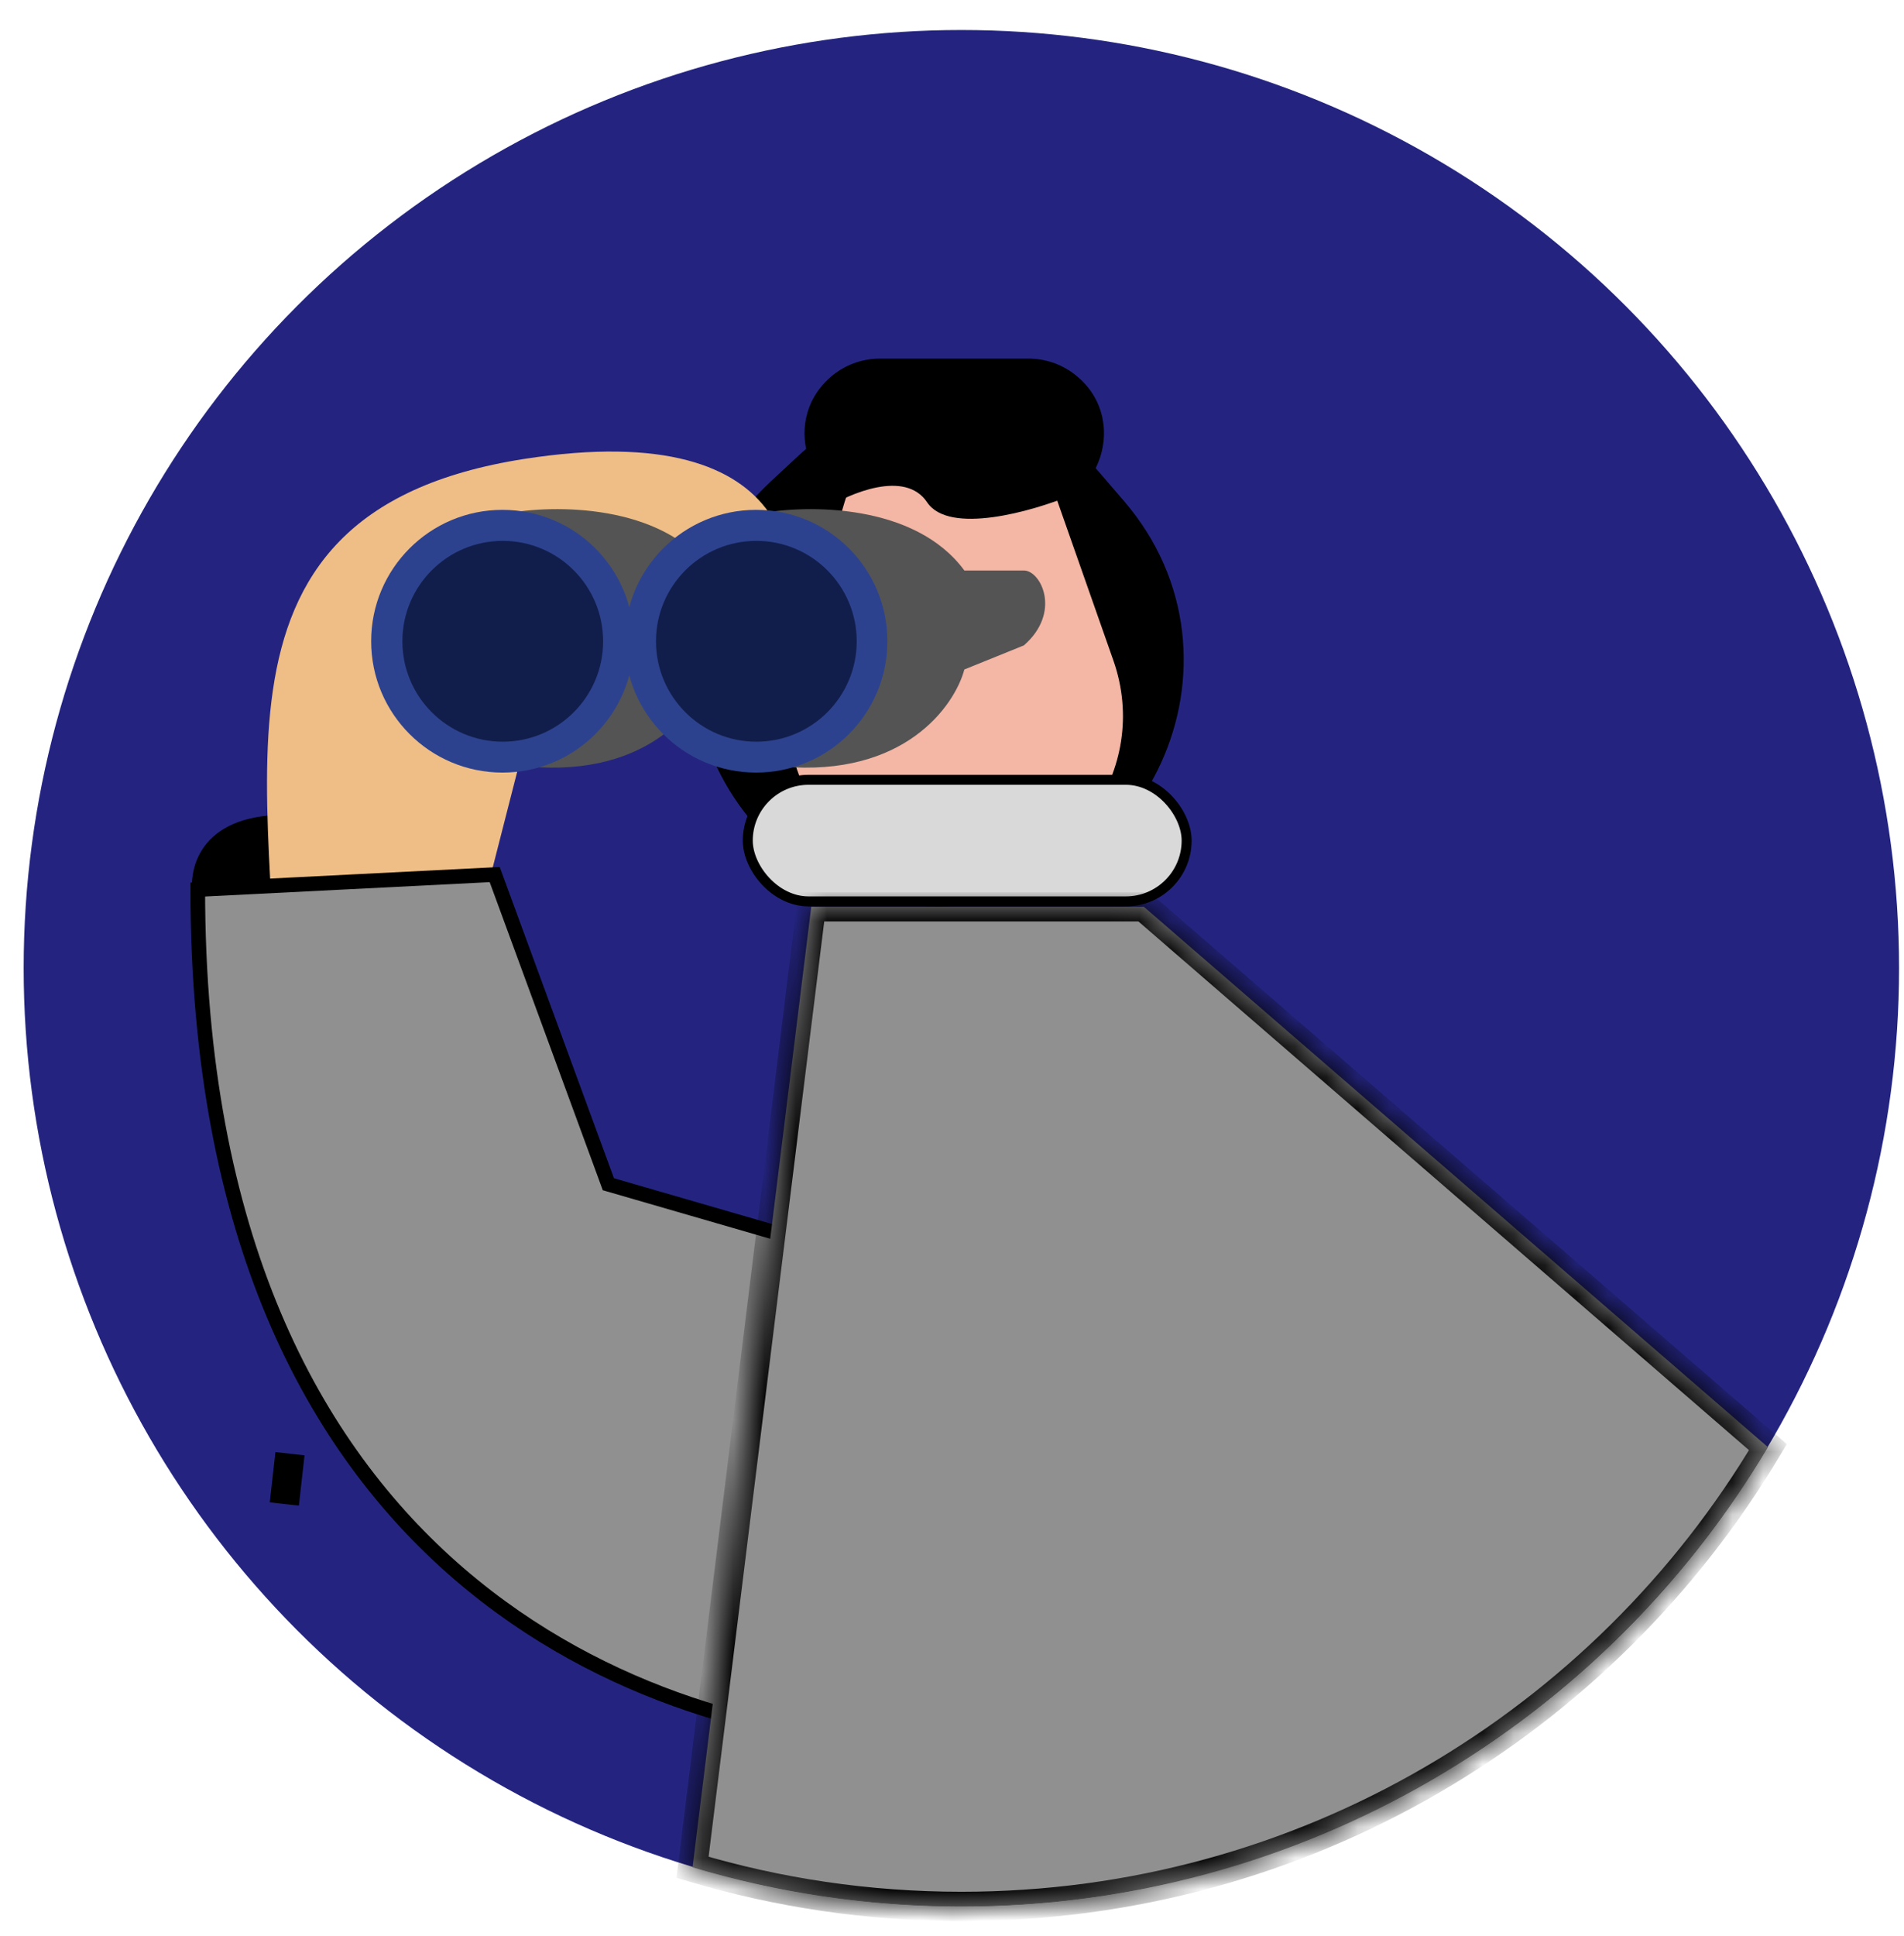 <svg width="61" height="62" viewBox="0 0 61 62" fill="none" xmlns="http://www.w3.org/2000/svg">
<circle cx="30.8" cy="31.003" r="30.042" fill="#242480"/>
<path d="M25.586 14.589C26.825 13.437 28.453 12.797 30.144 12.797C32.093 12.797 33.946 13.646 35.217 15.124L36.006 16.041C40.391 21.134 36.772 29.024 30.051 29.024C22.912 29.024 19.473 20.274 24.7 15.412L25.586 14.589Z" fill="black"/>
<path d="M26.597 12.086C27.038 11.698 27.605 11.484 28.192 11.484H32.953C33.472 11.484 33.978 11.652 34.394 11.963C36.256 13.35 35.274 16.309 32.953 16.309H28.192C25.969 16.309 24.929 13.556 26.597 12.086Z" fill="black"/>
<path d="M26.532 15.567C27.114 13.908 28.681 12.797 30.44 12.797C32.114 12.797 33.623 13.805 34.264 15.352L35.708 18.834C37.231 22.509 34.53 26.553 30.552 26.553C26.706 26.553 24.012 22.754 25.285 19.124L26.532 15.567Z" fill="black"/>
<path d="M27.057 16.086C27.506 14.575 28.895 13.539 30.471 13.539C31.983 13.539 33.331 14.494 33.832 15.921L35.67 21.151C36.894 24.636 34.308 28.286 30.614 28.286C27.029 28.286 24.456 24.835 25.477 21.4L27.057 16.086Z" fill="#F4B6A5"/>
<path d="M8.887 26.098C6.252 26.206 5.986 28.031 6.212 28.873L9.348 29.396C10.292 28.251 11.522 25.989 8.887 26.098Z" fill="black"/>
<path d="M29.703 16.086C29.002 15.033 27.218 15.794 26.414 16.305L27.511 12.797H33.212L34.308 15.867C33.066 16.378 30.405 17.139 29.703 16.086Z" fill="black"/>
<path d="M16.806 23.791L15.386 29.343C11.873 32.248 8.569 41.723 8.847 34.75C9.193 26.033 5.57 16.439 16.806 14.696C25.794 13.301 25.96 18.46 24.919 21.214L16.806 23.791Z" fill="#EFBE86"/>
<rect x="23.957" y="24.973" width="14.06" height="3.894" rx="1.947" fill="#D9D9D9" stroke="black" stroke-width="0.32"/>
<path d="M15.849 28.008L6.336 28.488C6.336 50.715 21.128 55.577 28.901 55.826L32.013 41.553L19.491 37.925L15.849 28.008Z" fill="#909090" stroke="black" stroke-width="0.469"/>
<path d="M22.771 18.27C21.186 16.115 17.726 16.157 16.195 16.448C14.818 19.008 13.04 24.212 16.941 24.55C20.843 24.889 22.454 22.618 22.771 21.44L24.677 20.669C25.89 19.614 25.227 18.271 24.677 18.27C24.483 18.27 23.831 18.27 22.771 18.27Z" fill="#545454"/>
<circle cx="16.098" cy="20.535" r="4.207" fill="#2D428E"/>
<circle cx="16.107" cy="20.537" r="3.216" fill="#111E4C"/>
<path d="M30.896 18.27C29.311 16.115 25.851 16.157 24.32 16.448C22.943 19.008 21.165 24.212 25.066 24.55C28.968 24.889 30.579 22.618 30.896 21.44L32.802 20.669C34.015 19.614 33.352 18.271 32.802 18.27C32.608 18.27 31.956 18.27 30.896 18.27Z" fill="#545454"/>
<circle cx="24.223" cy="20.535" r="4.207" fill="#2D428E"/>
<circle cx="24.232" cy="20.537" r="3.216" fill="#111E4C"/>
<mask id="path-17-inside-1_3532_166525" fill="white">
<path fill-rule="evenodd" clip-rule="evenodd" d="M22.188 59.8L25.991 29.039H36.646L56.64 46.345C51.402 55.152 41.79 61.053 30.8 61.053C27.807 61.053 24.916 60.615 22.188 59.8Z"/>
</mask>
<path fill-rule="evenodd" clip-rule="evenodd" d="M22.188 59.8L25.991 29.039H36.646L56.64 46.345C51.402 55.152 41.79 61.053 30.8 61.053C27.807 61.053 24.916 60.615 22.188 59.8Z" fill="#909090"/>
<path d="M22.188 59.8L21.722 59.743L21.673 60.137L22.053 60.25L22.188 59.8ZM25.991 29.039V28.57H25.576L25.525 28.982L25.991 29.039ZM36.646 29.039L36.953 28.684L36.821 28.57H36.646V29.039ZM56.64 46.345L57.043 46.584L57.244 46.247L56.947 45.99L56.64 46.345ZM22.653 59.858L26.457 29.097L25.525 28.982L21.722 59.743L22.653 59.858ZM25.991 29.509H36.646V28.57H25.991V29.509ZM36.339 29.394L56.333 46.7L56.947 45.99L36.953 28.684L36.339 29.394ZM56.236 46.105C51.08 54.775 41.618 60.584 30.8 60.584V61.523C41.963 61.523 51.725 55.528 57.043 46.584L56.236 46.105ZM30.8 60.584C27.853 60.584 25.007 60.153 22.322 59.351L22.053 60.25C24.825 61.078 27.761 61.523 30.8 61.523V60.584Z" fill="black" mask="url(#path-17-inside-1_3532_166525)"/>
<path d="M9.29 46.555L9.109 48.166" stroke="black" stroke-width="0.939"/>
</svg>
